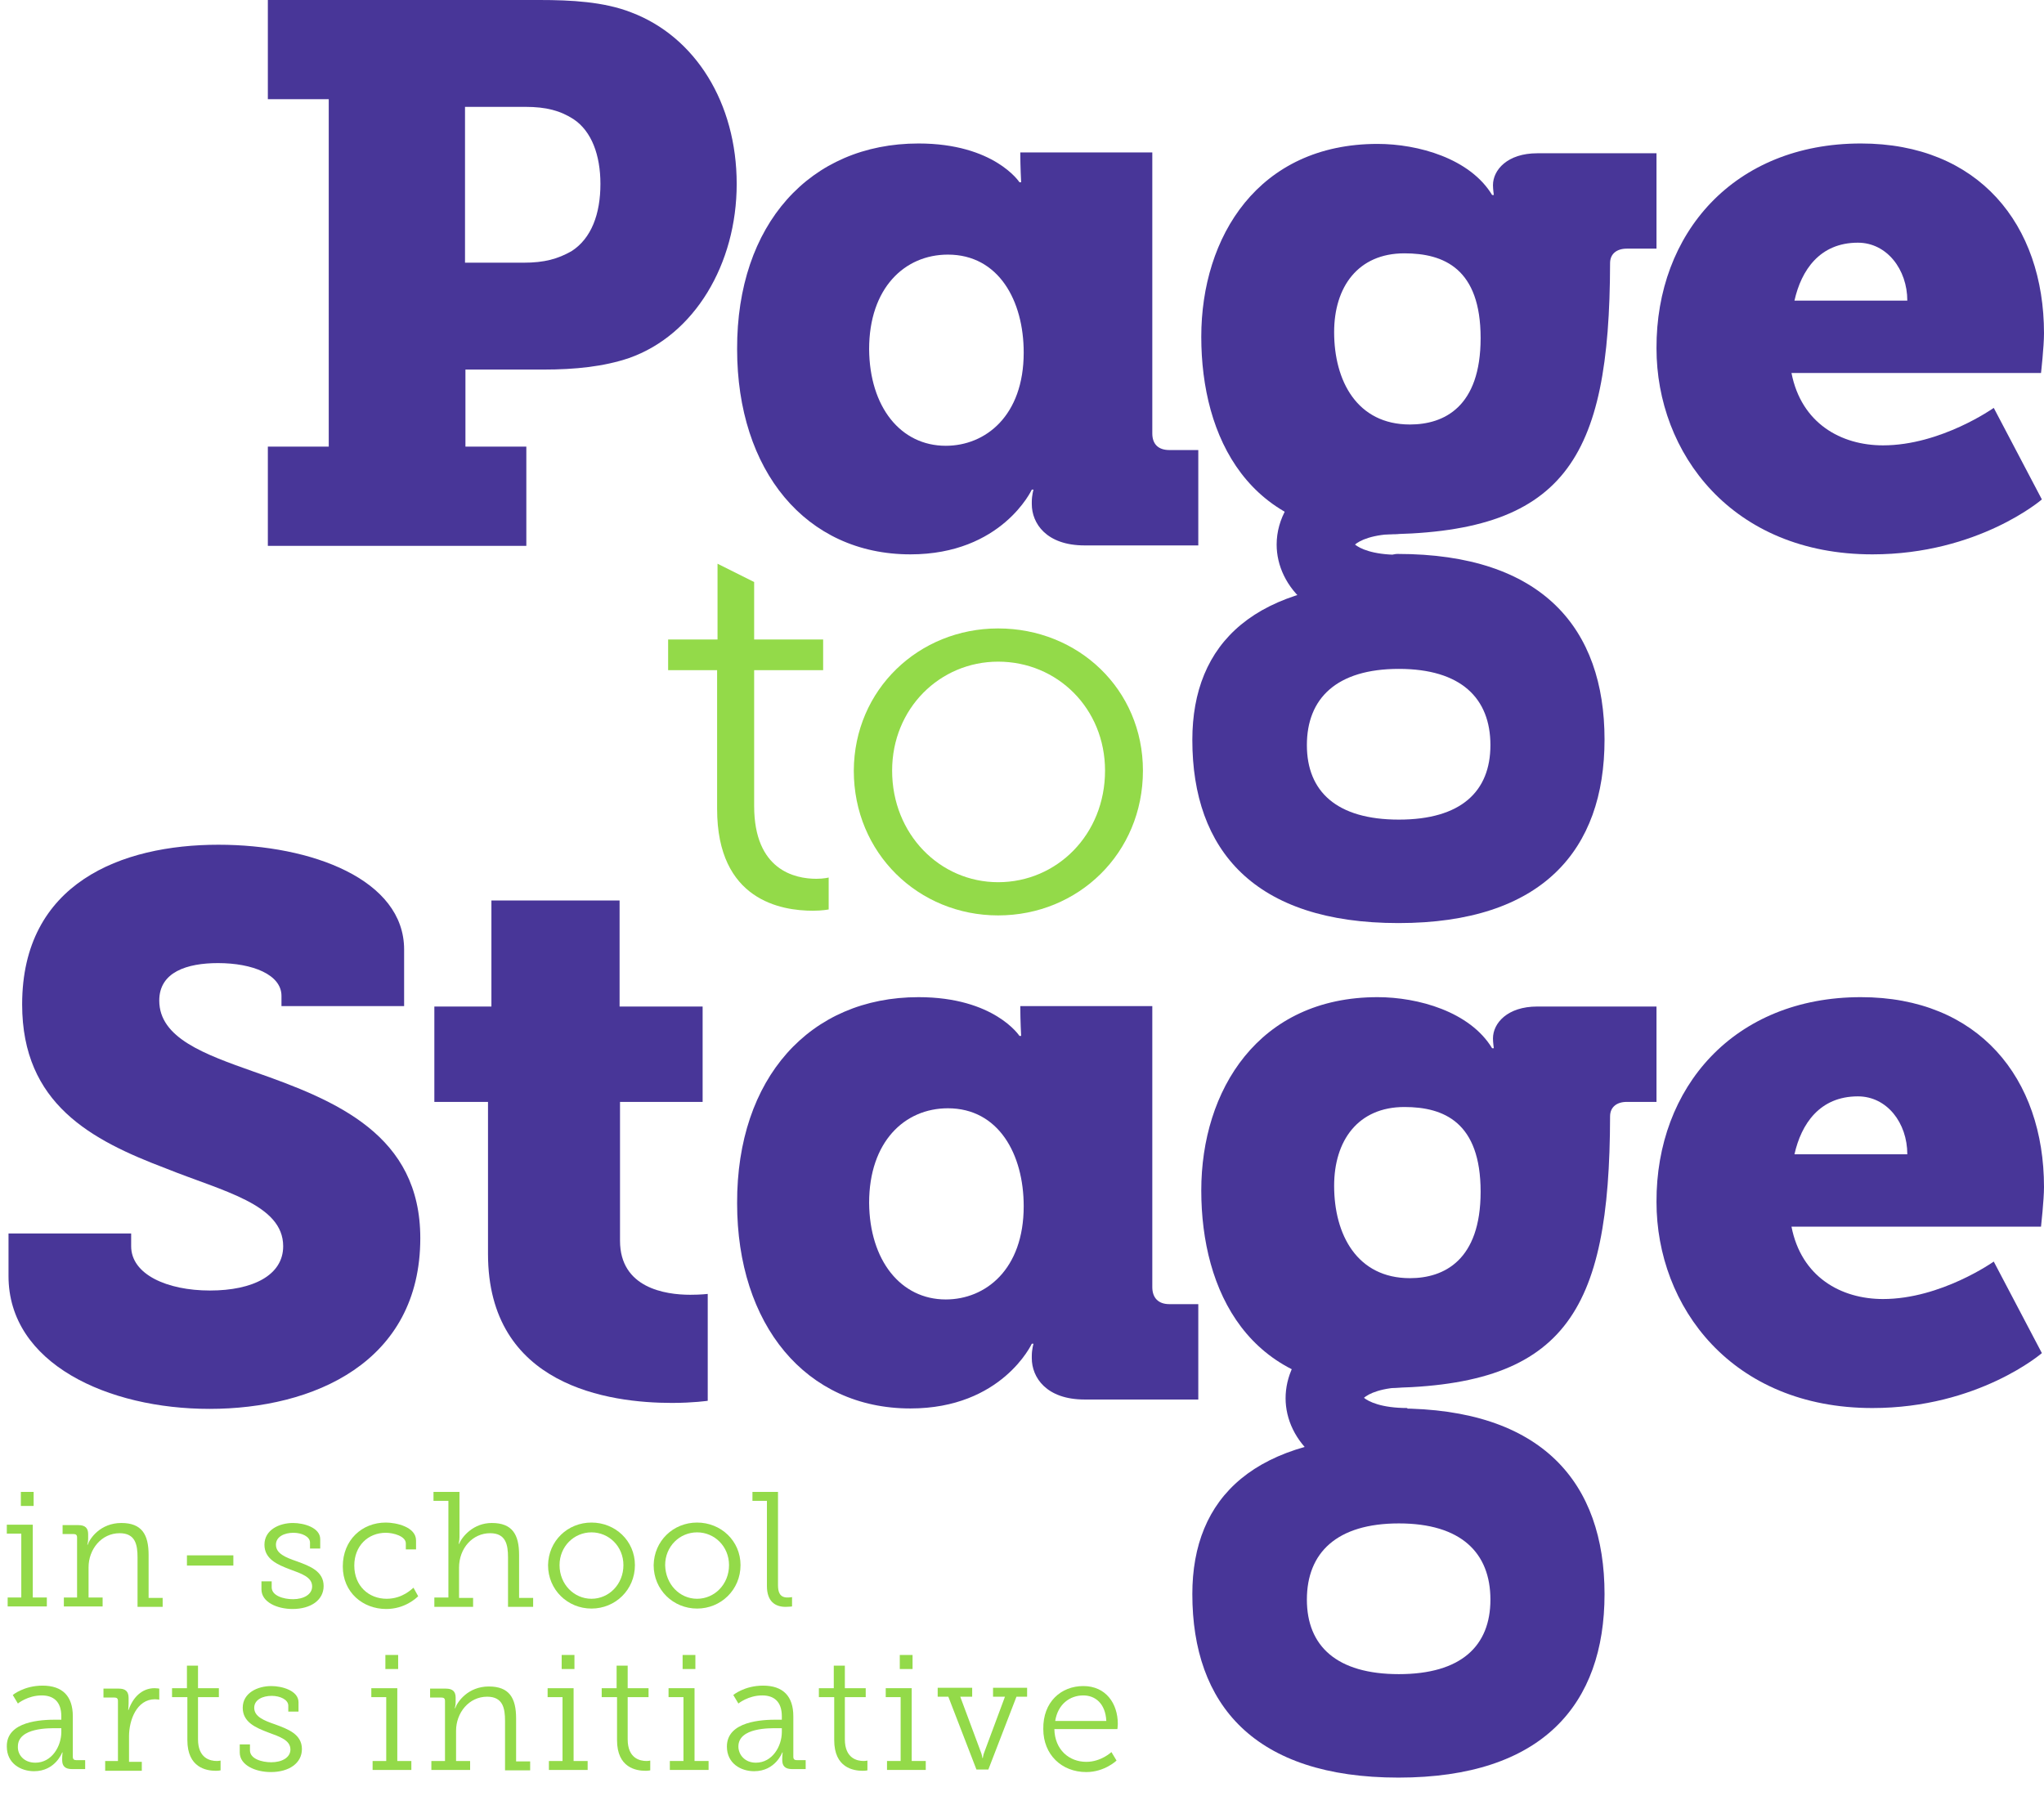 <?xml version="1.0" encoding="utf-8"?>
<!-- Generator: Adobe Illustrator 25.2.0, SVG Export Plug-In . SVG Version: 6.00 Build 0)  -->
<svg version="1.1" id="Layer_1" xmlns="http://www.w3.org/2000/svg" xmlns:xlink="http://www.w3.org/1999/xlink" x="0px" y="0px"
	 width="480px" height="424px" viewBox="0 0 480 424" style="enable-background:new 0 0 480 424;" xml:space="preserve">
<style type="text/css">
	.st0{fill:#483698;}
	.st1{fill:#93DA49;}
	.st2{enable-background:new    ;}
</style>
<g>
	<g>
		<g>
			<g>
				<g>
					<g>
						<path class="st0" d="M30.8,289.7v3c0,6.6,8.4,10.4,18.5,10.4s17.2-3.6,17.2-10.4c0-9.9-14.2-12.9-27.6-18.3
							c-17.4-6.6-33.7-15.1-33.7-38.5c0-28.5,23.3-37.5,46.1-37.5c21.9,0,43.6,8.2,43.6,24.6v13.3H66.1v-2.4c0-5-6.8-7.7-14.9-7.7
							c-7.3,0-13.8,2.1-13.8,8.8c0,8.8,10.6,12.6,22.2,16.7c19.5,6.8,39.1,14.9,39.1,39.1c0,29.2-25.1,40.1-49.5,40.1
							c-23.8,0-47.2-10.6-47.2-31.2v-10L30.8,289.7L30.8,289.7z"/>
					</g>
					<g>
						<path class="st0" d="M114.6,258.8h-12.6v-22.4h13.4v-24.9h30.1v24.9H165v22.4h-19.4v32.6c0,11.1,10.6,12.7,16.5,12.7
							c2.5,0,4.1-0.2,4.1-0.2V329c0,0-3.4,0.5-8.4,0.5c-14.7,0-43.2-3.9-43.2-35L114.6,258.8L114.6,258.8z"/>
					</g>
					<g>
						<path class="st0" d="M323.7,326c-30.5,0-41.6-22.8-41.6-46.4c0-23.5,13.4-45.4,41.4-45.4c9.5,0,21.7,3.4,26.9,12h0.4
							c0,0-0.2-1.4-0.2-2.3c0-3.6,3.4-7.5,10.4-7.5h28v22.4h-7c-2.3,0-3.9,1.2-3.9,3.4C378,308.6,367.4,326,323.7,326z M347.7,279.9
							c0-16.3-8.6-19.9-17.9-19.9c-10.9,0-16.5,7.9-16.5,18.5c0,11.5,5.4,21.7,17.8,21.7C339.1,300.2,347.7,296,347.7,279.9z"/>
					</g>
					<g>
						<path class="st0" d="M437,234.2c27.6,0,43,19,43,44.6c0,3-0.7,9.3-0.7,9.3h-58.6c2.3,11.8,11.6,17,21.5,17
							c13.6,0,26-8.8,26-8.8l11.3,21.5c0,0-14.9,12.9-39.8,12.9c-33,0-50.7-23.8-50.7-48.4C388.9,255.4,407.2,234.2,437,234.2z
							 M447.9,271.1c0-7.4-4.8-13.6-11.6-13.6c-9,0-13.3,6.5-14.9,13.6H447.9z"/>
					</g>
					<g>
						<path class="st0" d="M215.7,234.2c17.8,0,23.7,9.1,23.7,9.1h0.4c0,0-0.2-3.6-0.2-7h31v66c0,2.5,1.4,4,4,4h6.8v22.4h-26.7
							c-9,0-12.4-5.2-12.4-9.7v-0.5c0-1.6,0.4-2.9,0.4-2.9h-0.4c0,0-7,15.2-28.5,15.2c-24.6,0-40.7-19.7-40.7-48.2
							C173,253.2,190.2,234.2,215.7,234.2z M222.1,305.2c9.3,0,18.3-7,18.3-21.9c0-12.2-5.9-23-17.8-23c-10.2,0-18.5,7.9-18.5,22.2
							C204.2,296,211.5,305.2,222.1,305.2z"/>
					</g>
				</g>
				<g>
					<path class="st0" d="M330.5,348.7c-19.6,0-28.6-10.5-28.6-20.3c0-9.9,9-20.6,28.6-20.6v18c-6.1,0-9.2,1.6-10.2,2.5
						c1.1,0.9,4.1,2.4,10.2,2.4V348.7z"/>
				</g>
			</g>
			<g>
				<g>
					<g>
						<path class="st0" d="M62.9,104.9h14.3V23.3H62.9V0h63.8c7.4,0,15.1,0.4,21.5,2.9C163.3,8.6,173,24.2,173,43.2
							c0,18.8-9.9,35.5-25.3,40.9c-5.9,2-12.6,2.7-20.1,2.7h-18.3v18.1h14.3v23.3H62.9V104.9z M122.9,61.7c5,0,8.1-0.9,11.3-2.7
							c4.7-3,6.8-8.8,6.8-15.8c0-6.8-2.1-12.4-6.3-15.2c-3.1-2-6.4-2.9-11.3-2.9h-14.2v36.6H122.9z"/>
					</g>
					<g>
						<path class="st0" d="M437,33.7c27.6,0,43,19,43,44.6c0,3.1-0.7,9.3-0.7,9.3h-58.6c2.3,11.8,11.6,17,21.5,17
							c13.6,0,26-8.8,26-8.8l11.3,21.5c0,0-14.9,12.9-39.8,12.9c-33,0-50.7-23.8-50.7-48.4C388.9,54.8,407.2,33.7,437,33.7z
							 M447.9,70.6c0-7.3-4.8-13.6-11.6-13.6c-9,0-13.3,6.5-14.9,13.6H447.9z"/>
					</g>
					<g>
						<path class="st0" d="M215.7,33.7c17.8,0,23.7,9.1,23.7,9.1h0.4c0,0-0.2-3.6-0.2-7h31v66c0,2.5,1.4,3.9,4,3.9h6.8v22.4h-26.7
							c-9,0-12.4-5.2-12.4-9.7v-0.5c0-1.6,0.4-2.9,0.4-2.9h-0.4c0,0-7,15.2-28.5,15.2c-24.6,0-40.7-19.7-40.7-48.2
							C173,52.7,190.2,33.7,215.7,33.7z M222.1,104.7c9.3,0,18.3-7,18.3-21.9c0-12.2-5.9-23-17.8-23c-10.2,0-18.5,7.9-18.5,22.2
							C204.2,95.6,211.5,104.7,222.1,104.7z"/>
					</g>
				</g>
				<g>
					<path class="st0" d="M328.2,130.1c34,0,48.6,17.5,48.6,43.6c0,25.9-14.6,43.1-48.4,43.1S280,199.7,280,173.8
						c0-22.7,14.5-37.2,48.2-37.2C328.2,136.6,323.9,130.1,328.2,130.1z M328.5,192.5c14.6,0,21.5-6.6,21.5-17.5
						c0-11-6.9-17.9-21.5-17.9c-14.6,0-21.6,6.9-21.6,17.9C306.9,185.9,313.9,192.5,328.5,192.5z"/>
				</g>
				<g>
					<path class="st0" d="M328.2,330.8c34,0,48.6,17.5,48.6,43.6c0,25.9-14.6,43.1-48.4,43.1S280,400.4,280,374.4
						c0-22.7,14.5-37.2,48.2-37.2C328.2,337.2,323.9,330.8,328.2,330.8z M328.5,393.2c14.6,0,21.5-6.6,21.5-17.5
						c0-11-6.9-17.9-21.5-17.9c-14.6,0-21.6,6.9-21.6,17.9C306.9,386.6,313.9,393.2,328.5,393.2z"/>
				</g>
				<g>
					<path class="st0" d="M328.4,148.2c-19.6,0-28.6-10.5-28.6-20.3c0-6,3.3-11.7,9-15.4c5.1-3.3,11.9-5.1,19.6-5.1v18
						c-6.1,0-9.2,1.6-10.2,2.5c1.1,0.9,4.1,2.4,10.2,2.4V148.2z"/>
				</g>
				<g>
					<path class="st0" d="M323.7,125.5c-30.5,0-41.6-22.8-41.6-46.4c0-23.5,13.4-45.3,41.4-45.3c9.5,0,21.7,3.4,26.9,12h0.4
						c0,0-0.2-1.4-0.2-2.3c0-3.6,3.4-7.5,10.4-7.5h28v22.4h-7c-2.3,0-3.9,1.2-3.9,3.4C378,108.1,367.4,125.5,323.7,125.5z
						 M347.7,79.4c0-16.3-8.6-19.9-17.9-19.9c-10.9,0-16.5,7.9-16.5,18.5c0,11.5,5.4,21.7,17.8,21.7
						C339.1,99.7,347.7,95.6,347.7,79.4z"/>
				</g>
			</g>
		</g>
		<g>
			<path class="st1" d="M168.4,157.4h-11.5v-7.2h11.6v-17.8l8.6,4.3v13.5h16.2v7.2h-16.2v31.9c0,15.1,9.6,17.1,14.6,17.1
				c1.8,0,2.9-0.3,2.9-0.3v7.5c0,0-1.5,0.3-3.7,0.3c-7.4,0-22.5-2.4-22.5-23.9L168.4,157.4L168.4,157.4z"/>
			<path class="st1" d="M234.4,147.6c18.8,0,34,14.3,34,33.4c0,19.4-15.2,34-34,34c-18.7,0-33.9-14.6-33.9-34
				C200.6,161.9,215.8,147.6,234.4,147.6z M234.4,207.2c13.8,0,25.1-11.2,25.1-26.2c0-14.6-11.2-25.6-25.1-25.6
				c-13.7,0-24.9,11-24.9,25.6C209.5,195.9,220.7,207.2,234.4,207.2z"/>
		</g>
	</g>
	<g class="st2">
		<path class="st1" d="M1.8,375.2H5v-15H1.6v-2.1h6.1v17.1h3.3v2.1H1.8V375.2z M4.9,350.4h3v3.3h-3V350.4z"/>
		<path class="st1" d="M14.8,375.2h3.3v-14.1c0-0.6-0.3-0.8-0.8-0.8h-2.6v-2.1h3.7c1.6,0,2.3,0.7,2.3,2.1v1.1c0,0.8-0.2,1.4-0.2,1.4
			h0.1c0.5-1.5,3-5.1,7.9-5.1c4.8,0,6.4,2.7,6.4,7.5v10.1h3.3v2.1h-5.9v-11.6c0-3-0.5-5.7-4.2-5.7c-4.3,0-7.3,3.8-7.3,8v7.1h3.3v2.1
			h-9.1V375.2z"/>
		<path class="st1" d="M43.9,365.3h10.9v2.4H43.9V365.3z"/>
		<path class="st1" d="M61.4,371.4h2.4v1.4c0,2,2.8,2.8,5,2.8c2.5,0,4.5-1.1,4.5-3c0-2.2-2.5-3-5.2-4c-2.9-1.1-6-2.4-6-5.8
			c0-3.5,3.5-5.1,6.7-5.1c2.6,0,6.4,1.1,6.4,3.8v2.2h-2.4v-1.4c0-1.4-1.9-2.3-3.9-2.3c-2.1,0-4.1,0.9-4.1,2.8c0,2.1,2.3,3,4.9,3.9
			c3,1.1,6.3,2.3,6.3,5.8c0,3.3-3,5.4-7.3,5.4c-3.6,0-7.3-1.6-7.3-4.6V371.4z"/>
		<path class="st1" d="M90.6,357.6c2.4,0,7.1,1,7.1,4.2v2.1h-2.4v-1.4c0-1.7-2.9-2.5-4.7-2.5c-4.2,0-7.4,3.1-7.4,7.7
			c0,4.8,3.4,7.8,7.6,7.8c3.8,0,6-2.4,6.3-2.6l1.1,2c-0.4,0.4-3.1,3-7.5,3c-5.5,0-10.2-3.9-10.2-10C80.5,361.7,85,357.6,90.6,357.6z
			"/>
		<path class="st1" d="M102,375.2h3.3v-22.7h-3.5v-2.1h6.1V361c0,0.9-0.2,1.6-0.2,1.6h0.1c0.8-1.8,3.4-4.9,7.7-4.9
			c4.8,0,6.4,2.7,6.4,7.5v10.1h3.3v2.1h-5.9v-11.6c0-3-0.5-5.7-4.2-5.7c-4.1,0-7.3,3.5-7.3,8.1v7.1h3.3v2.1H102V375.2z"/>
		<path class="st1" d="M138.9,357.6c5.6,0,10.2,4.3,10.2,10c0,5.8-4.6,10.2-10.2,10.2c-5.6,0-10.2-4.4-10.2-10.2
			C128.8,361.9,133.3,357.6,138.9,357.6z M138.9,375.5c4.1,0,7.5-3.4,7.5-7.9c0-4.4-3.4-7.7-7.5-7.7c-4.1,0-7.5,3.3-7.5,7.7
			C131.4,372.1,134.8,375.5,138.9,375.5z"/>
		<path class="st1" d="M163.7,357.6c5.6,0,10.2,4.3,10.2,10c0,5.8-4.6,10.2-10.2,10.2c-5.6,0-10.2-4.4-10.2-10.2
			C153.6,361.9,158.1,357.6,163.7,357.6z M163.7,375.5c4.1,0,7.5-3.4,7.5-7.9c0-4.4-3.4-7.7-7.5-7.7c-4.1,0-7.5,3.3-7.5,7.7
			C156.3,372.1,159.6,375.5,163.7,375.5z"/>
		<path class="st1" d="M180.1,352.5h-3.4v-2.1h6v21.9c0,1.6,0.4,2.9,2.2,2.9c0.7,0,1.1-0.1,1.1-0.1v2.2c0,0-0.7,0.1-1.5,0.1
			c-2.5,0-4.4-1.3-4.4-4.9V352.5z"/>
	</g>
	<g class="st2">
		<path class="st1" d="M13.1,403.9h1.3v-0.8c0-3.6-2-4.9-4.6-4.9c-3.3,0-5.6,1.9-5.6,1.9l-1.2-2c0,0,2.6-2.2,7-2.2
			c4.7,0,7.1,2.5,7.1,7.2v9.5c0,0.6,0.3,0.8,0.8,0.8h2.1v2.1h-3.1c-1.6,0-2.3-0.7-2.3-2.1v-0.3c0-0.9,0.1-1.5,0.1-1.5h-0.1
			c0,0-1.6,4.4-6.6,4.4c-3.1,0-6.4-1.8-6.4-5.8C1.5,404.2,9.8,403.9,13.1,403.9z M8.3,414c3.9,0,6.1-3.9,6.1-7.2v-0.9h-1.1
			c-1.6,0-9.1-0.2-9.1,4.3C4.1,412.1,5.6,414,8.3,414z"/>
		<path class="st1" d="M24.7,413.6h3v-14.1c0-0.6-0.3-0.8-0.8-0.8h-2.6v-2.1h3.6c1.6,0,2.3,0.7,2.3,2.2v1.3c0,0.8-0.1,1.5-0.1,1.5
			h0.1c1-2.9,3.1-5.1,6.1-5.1c0.5,0,1.1,0.1,1.1,0.1v2.6c0,0-0.5-0.1-1-0.1c-4.3,0-6.1,4.9-6.1,8.7v6h3v2.1h-8.6V413.6z"/>
		<path class="st1" d="M43.9,398.6h-3.5v-2.1h3.5v-5.3h2.6v5.3h4.9v2.1h-4.9v9.9c0,4.5,2.9,5.1,4.4,5.1c0.5,0,0.9-0.1,0.9-0.1v2.3
			c0,0-0.5,0.1-1.1,0.1c-2.2,0-6.7-0.7-6.7-7.2V398.6z"/>
		<path class="st1" d="M56.3,409.7h2.4v1.4c0,2,2.8,2.8,5,2.8c2.5,0,4.5-1.1,4.5-3c0-2.2-2.5-3-5.2-4c-2.9-1.1-6-2.4-6-5.8
			c0-3.5,3.5-5.1,6.7-5.1c2.6,0,6.4,1.1,6.4,3.8v2.2h-2.4v-1.4c0-1.4-1.9-2.3-3.9-2.3c-2.1,0-4.1,0.9-4.1,2.8c0,2.1,2.3,3,4.9,3.9
			c3,1.1,6.3,2.3,6.3,5.8c0,3.3-3,5.4-7.3,5.4c-3.6,0-7.3-1.6-7.3-4.6V409.7z"/>
		<path class="st1" d="M87.4,413.6h3.3v-15h-3.5v-2.1h6.1v17.1h3.3v2.1h-9.1V413.6z M90.5,388.7h3v3.3h-3V388.7z"/>
		<path class="st1" d="M101.2,413.6h3.3v-14.1c0-0.6-0.3-0.8-0.8-0.8H101v-2.1h3.7c1.6,0,2.3,0.7,2.3,2.1v1.1c0,0.8-0.2,1.4-0.2,1.4
			h0.1c0.5-1.5,3-5.1,7.9-5.1c4.8,0,6.4,2.7,6.4,7.5v10.1h3.3v2.1h-5.9v-11.6c0-3-0.5-5.7-4.2-5.7c-4.3,0-7.3,3.8-7.3,8v7.1h3.3v2.1
			h-9.1V413.6z"/>
		<path class="st1" d="M128.8,413.6h3.3v-15h-3.5v-2.1h6.1v17.1h3.3v2.1h-9.1V413.6z M131.9,388.7h3v3.3h-3V388.7z"/>
		<path class="st1" d="M144.8,398.6h-3.5v-2.1h3.5v-5.3h2.6v5.3h4.9v2.1h-4.9v9.9c0,4.5,2.9,5.1,4.4,5.1c0.5,0,0.9-0.1,0.9-0.1v2.3
			c0,0-0.5,0.1-1.1,0.1c-2.2,0-6.7-0.7-6.7-7.2V398.6z"/>
		<path class="st1" d="M157.2,413.6h3.3v-15H157v-2.1h6.1v17.1h3.3v2.1h-9.1V413.6z M160.3,388.7h3v3.3h-3V388.7z"/>
		<path class="st1" d="M182.3,403.9h1.3v-0.8c0-3.6-2-4.9-4.6-4.9c-3.3,0-5.6,1.9-5.6,1.9l-1.2-2c0,0,2.6-2.2,7-2.2
			c4.7,0,7.1,2.5,7.1,7.2v9.5c0,0.6,0.3,0.8,0.8,0.8h2.1v2.1H186c-1.6,0-2.3-0.7-2.3-2.1v-0.3c0-0.9,0.1-1.5,0.1-1.5h-0.1
			c0,0-1.6,4.4-6.6,4.4c-3.1,0-6.4-1.8-6.4-5.8C170.7,404.2,179.1,403.9,182.3,403.9z M177.5,414c3.9,0,6.1-3.9,6.1-7.2v-0.9h-1.1
			c-1.6,0-9.1-0.2-9.1,4.3C173.4,412.1,174.9,414,177.5,414z"/>
		<path class="st1" d="M195.8,398.6h-3.5v-2.1h3.5v-5.3h2.6v5.3h4.9v2.1h-4.9v9.9c0,4.5,2.9,5.1,4.4,5.1c0.5,0,0.9-0.1,0.9-0.1v2.3
			c0,0-0.5,0.1-1.1,0.1c-2.2,0-6.7-0.7-6.7-7.2V398.6z"/>
		<path class="st1" d="M208.2,413.6h3.3v-15H208v-2.1h6.1v17.1h3.3v2.1h-9.1V413.6z M211.3,388.7h3v3.3h-3V388.7z"/>
		<path class="st1" d="M220.3,396.4h8v2.1h-2.8l4.8,12.9c0.3,0.7,0.4,1.5,0.4,1.5h0.1c0,0,0.1-0.8,0.4-1.5l4.8-12.9h-2.8v-2.1h8v2.1
			h-2.5l-6.6,17.1h-2.8l-6.6-17.1h-2.5V396.4z"/>
		<path class="st1" d="M254.4,396c5.3,0,8.1,4.1,8.1,8.9c0,0.5-0.1,1.2-0.1,1.2h-14.8c0.1,4.9,3.5,7.7,7.5,7.7
			c3.5,0,5.9-2.3,5.9-2.3l1.2,2c0,0-2.8,2.7-7.1,2.7c-5.8,0-10.1-4.1-10.1-10.1C244.9,399.7,249.2,396,254.4,396z M259.8,404.2
			c-0.2-4.1-2.6-6-5.4-6c-3.2,0-6,2.1-6.6,6H259.8z"/>
	</g>
</g>
</svg>
